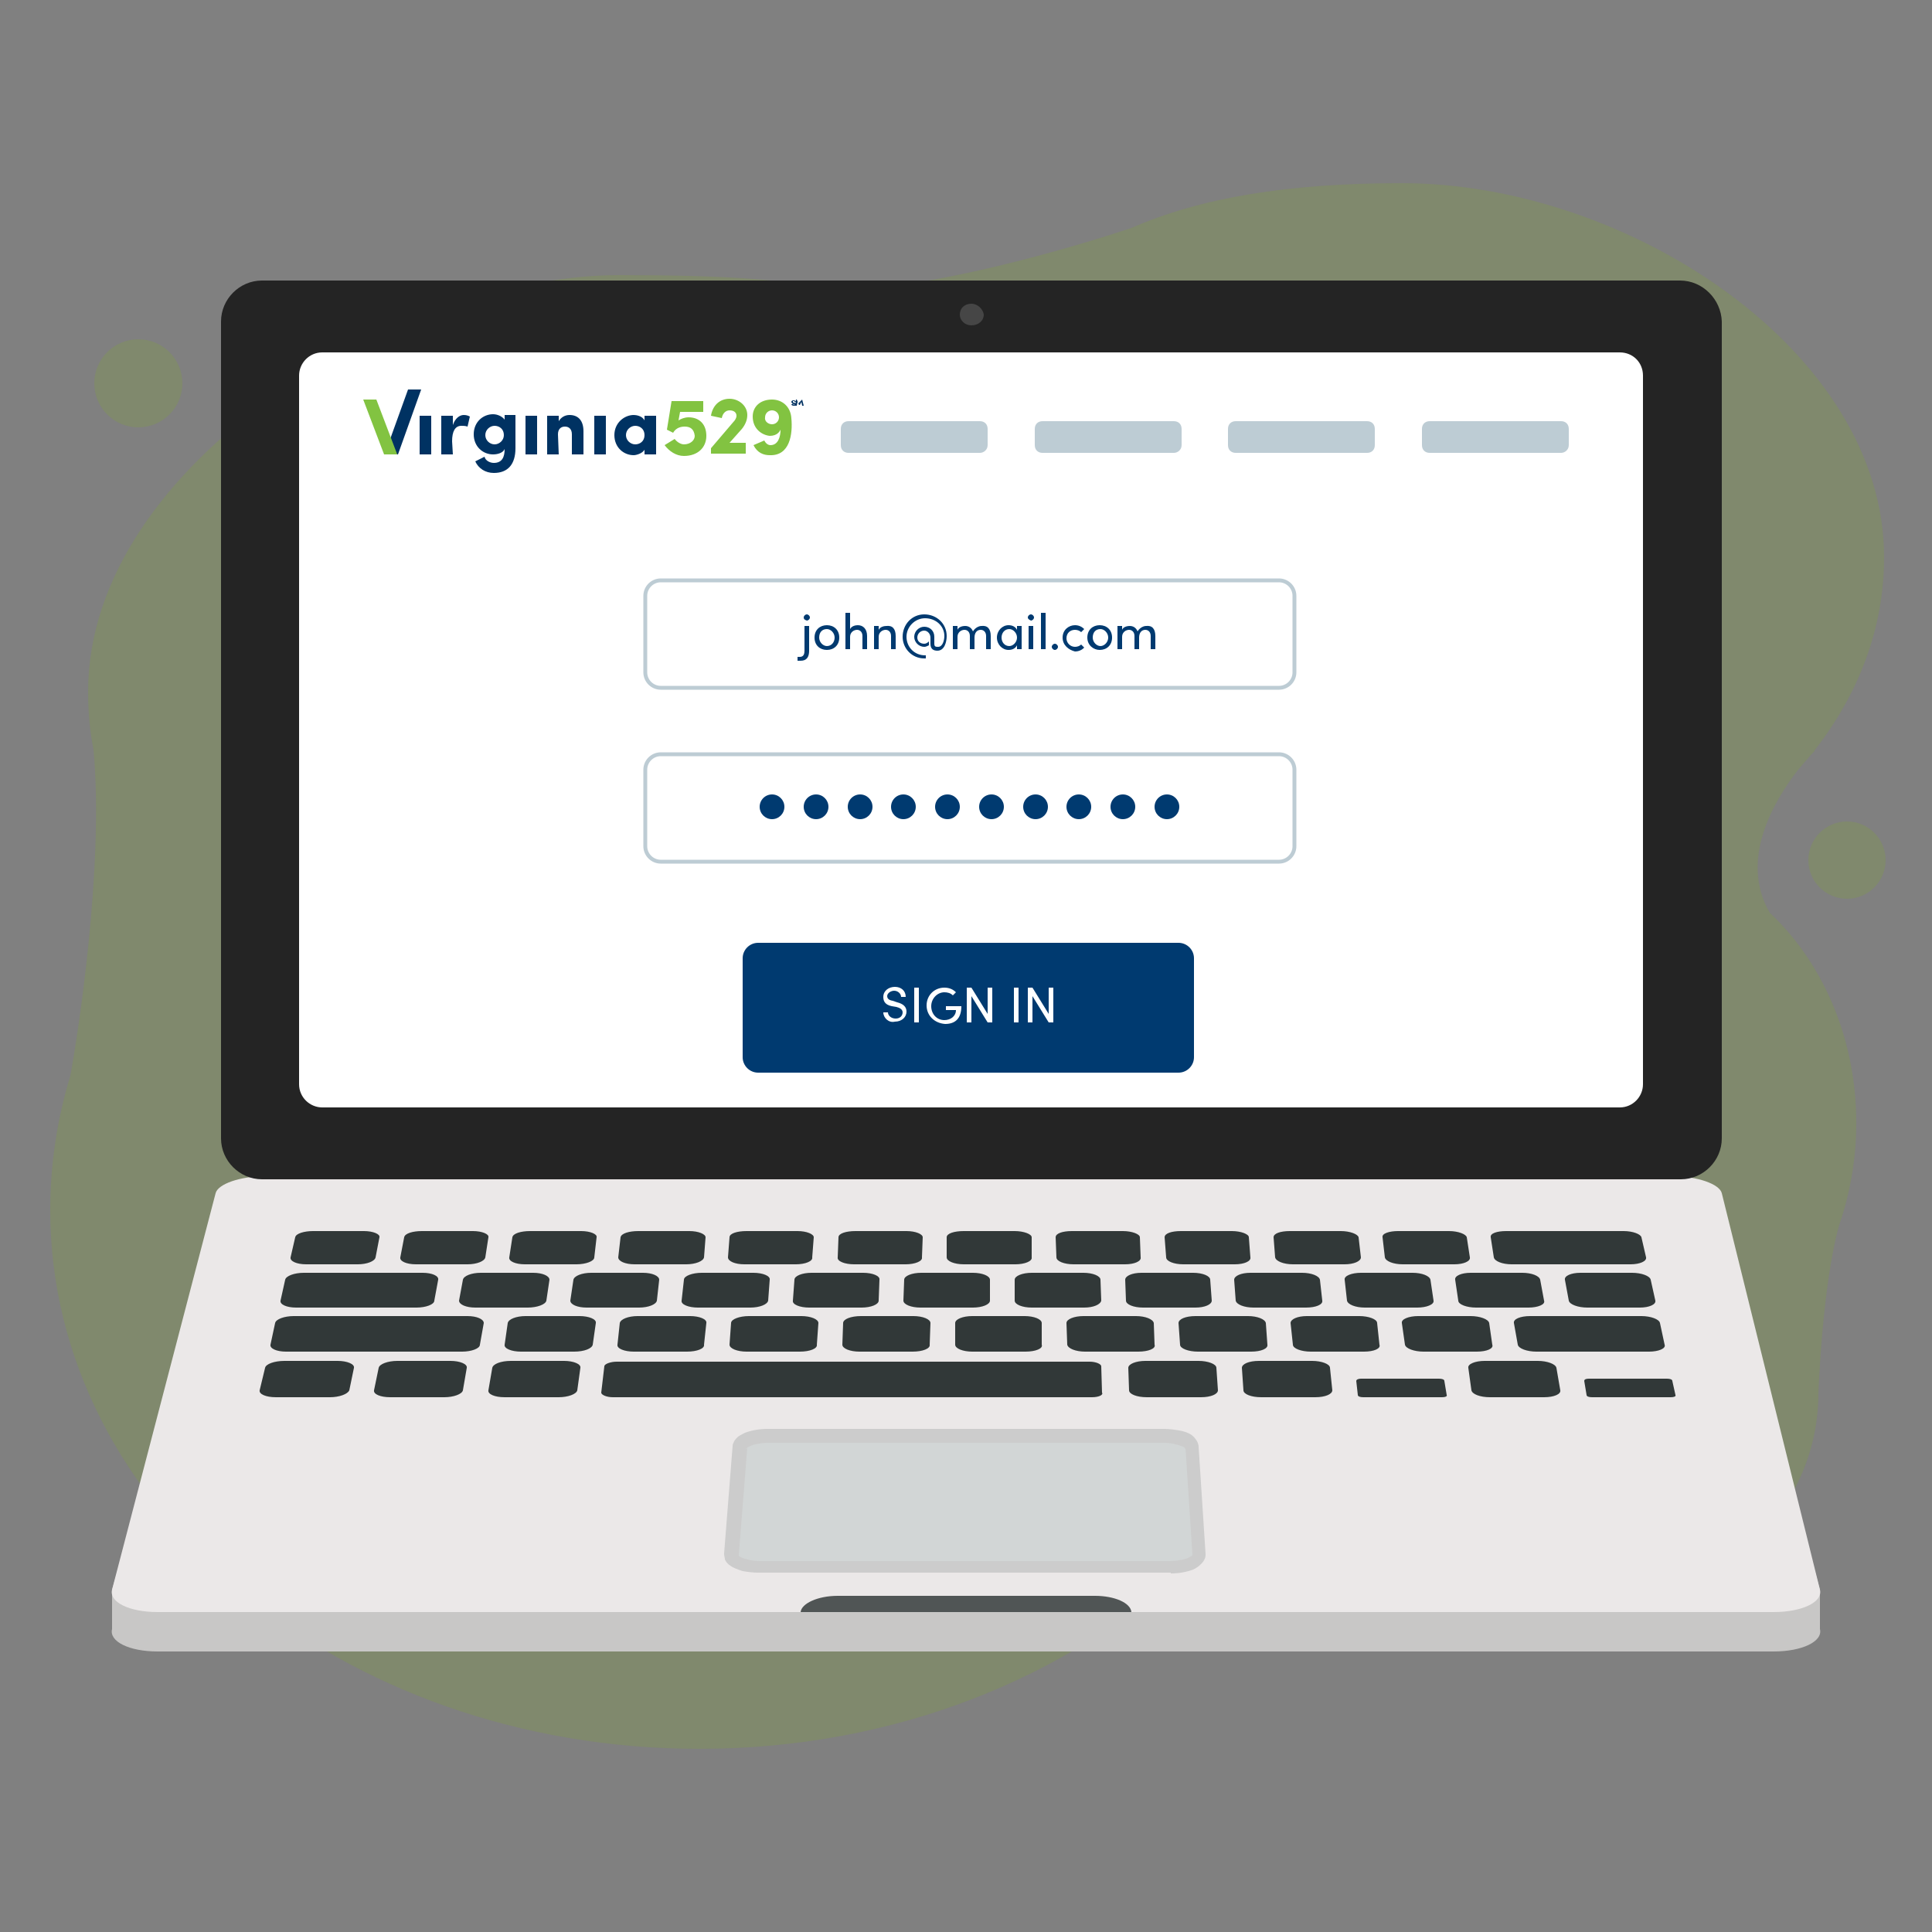 <svg xmlns="http://www.w3.org/2000/svg" xmlns:xlink="http://www.w3.org/1999/xlink" xml:space="preserve" id="Layer_1"
  x="0" y="0" style="enable-background:new 0 0 250 250" version="1.1" viewBox="0 0 250 250">
  <rect x="0" y="0" width="250" height="250" fill="#808080" stroke="none"/>
  <style>
    .st0 {
      opacity: .15;
      fill: #80bc00;
      enable-background: new
    }

    .st6 {
      fill: #313838
    }

    .st10 {
      fill: none;
      stroke: #bdccd4;
      stroke-width: .5;
      stroke-miterlimit: 10
    }

    .st11 {
      fill: #003a70
    }

    .st12 {
      fill: #bdccd4
    }

    .st13 {
      fill: #003262
    }

    .st14 {
      fill: #82c341
    }

    .st15 {
      fill: #fff
    }
  </style>
  <path
    d="M9.1 139.2c-1.7 5.6-2.6 11.4-2.6 17.4 0 38.5 37.6 69.7 84 69.7 25.2 0 47.8-9.2 63.2-23.8h.1c9-9.2 20.1-3.8 23.9-1.5.2.2.5.4.7.6 6 5.1 14.3 8.2 23.3 8.2 18.6 0 33.6-13.2 33.6-29.5 0 0 .5-14.1 2.7-21.8 1.4-4.1 2.2-8.5 2.2-13.2 0-10.9-4.3-20.7-11.2-27.2-4-6.9.6-14.5 3.6-18.4l1.8-2.1.4-.4v-.1c5.7-7.3 9-15.8 9-25 0-26.7-33.2-48.4-62.4-48.4-14.8 0-26.1 1.9-35 5.8-7.5 2.5-26.7 8.2-38.6 8-6.4-1.4-14.7-1.9-27.7-1.9-27.8 0-68.7 24.1-68.7 53.9 0 2.5.2 5 .7 7.5 1.4 15.2-2.1 37.4-3 42.2z"
    class="st0" />
  <circle cx="239" cy="111.3" r="5" class="st0" />
  <circle cx="17.9" cy="49.6" r="5.7" class="st0" />
  <path
    d="M229.5 213.7H20.4c-3.7 0-6.3-1.3-5.9-2.9v-5.1l13.4-46.1c.3-1.2 3.2-2.2 6.4-2.2h182.1c3.2 0 6.1 1 6.4 2.2l12.7 46.1v5.1c.4 1.6-2.3 2.9-6 2.9"
    style="fill:#c8c7c6" />
  <path
    d="M229.5 208.6H20.4c-3.7 0-6.3-1.3-5.9-2.9l13.4-51.3c.3-1.2 3.2-2.2 6.4-2.2h182.1c3.2 0 6.1 1 6.4 2.2l12.7 51.3c.4 1.6-2.3 2.9-6 2.9"
    style="fill:#ebe8e8" />
  <path d="M146.4 208.6h-42.8c.1-1.1 2.2-2.1 4.8-2.1h33.3c2.5 0 4.6.9 4.7 2.1" style="fill:#505555" />
  <path
    d="M151.7 202.8H98.3c-2 0-3.6-.7-3.6-1.6l1.1-13.9c.1-.8 1.7-1.5 3.7-1.5h51.3c2 0 3.6.7 3.6 1.5l.9 13.9c.1.9-1.5 1.6-3.6 1.6"
    style="fill:#d2d6d6" />
  <path
    d="M151.7 202.8v-.8H98.3c-.9 0-1.7-.2-2.2-.4-.3-.1-.4-.2-.5-.3v-.1h-.1.1-.1.1-.3.3-.3.3l1.1-13.9h-.2l.2.1h-.2l.2.1h-.2l.2-.2c.2-.1.6-.3 1-.4.5-.1 1-.2 1.6-.2h51.3c.9 0 1.7.2 2.2.4.3.1.5.2.5.3l.1.1h.1-.1.1-.1l.2-.1h-.2l.2-.1h-.2l.9 13.9h.1-.1.1-.1.1-.1.1-.1s0 .1-.2.2-.5.3-1 .4c-.5.1-1 .2-1.6.2v1.6c1.1 0 2.1-.2 2.9-.5.4-.2.7-.4 1-.7.1-.1.3-.3.4-.5.1-.2.2-.4.2-.7v-.1l-.9-13.9c0-.2-.1-.5-.2-.7-.2-.3-.4-.6-.7-.8-.4-.3-1-.5-1.6-.6s-1.3-.2-2-.2H99.3c-1.1 0-2.1.2-2.9.5-.4.2-.8.4-1 .6-.1.1-.3.3-.4.5s-.2.4-.2.6L93.7 201l.8.1-.8-.1v.1c0 .2.1.5.1.7.2.4.4.6.7.8.4.3 1 .5 1.6.7.6.1 1.3.2 2 .2h53.4v-.7h.2z"
    style="fill:#ccc" />
  <path
    d="M46.3 163.6h-6.7c-1.2 0-2.1-.4-2-.9l.6-2.6c.1-.5 1.2-.8 2.3-.8h6.6c1.2 0 2.1.4 2 .8l-.5 2.6c-.1.5-1.1.9-2.3.9M60.5 163.6h-6.7c-1.2 0-2.1-.4-2-.9l.5-2.6c.1-.5 1.1-.8 2.3-.8h6.6c1.2 0 2.1.4 2 .8l-.4 2.6c-.1.5-1.1.9-2.3.9M74.6 163.6h-6.7c-1.2 0-2.1-.4-2-.9l.4-2.6c.1-.5 1.1-.8 2.3-.8h6.6c1.2 0 2.1.4 2 .8l-.3 2.6c0 .5-1.1.9-2.3.9M88.8 163.6h-6.7c-1.2 0-2.1-.4-2.1-.9l.3-2.6c.1-.5 1.1-.8 2.3-.8h6.6c1.2 0 2.1.4 2.1.8l-.2 2.6c-.1.5-1.1.9-2.3.9M103 163.6h-6.7c-1.2 0-2.1-.4-2.1-.9l.2-2.6c0-.5 1-.8 2.2-.8h6.6c1.2 0 2.1.4 2.1.8l-.2 2.6c.1.5-.9.9-2.1.9M117.2 163.6h-6.7c-1.2 0-2.2-.4-2.1-.9l.1-2.6c0-.5 1-.8 2.2-.8h6.6c1.2 0 2.1.4 2.1.8l-.1 2.6c.1.5-.9.9-2.1.9M131.4 163.6h-6.7c-1.2 0-2.2-.4-2.2-.9v-2.6c0-.5 1-.8 2.2-.8h6.6c1.2 0 2.2.4 2.2.8v2.6c.1.5-.9.9-2.1.9M145.6 163.6h-6.7c-1.2 0-2.2-.4-2.2-.9l-.1-2.6c0-.5.9-.8 2.1-.8h6.6c1.2 0 2.2.4 2.2.8l.1 2.6c.1.5-.8.9-2 .9M159.8 163.6h-6.7c-1.2 0-2.2-.4-2.2-.9l-.2-2.6c0-.5.9-.8 2.1-.8h6.6c1.2 0 2.2.4 2.2.8l.2 2.6c.1.5-.8.9-2 .9M174 163.6h-6.7c-1.2 0-2.2-.4-2.3-.9l-.2-2.6c0-.5.9-.8 2.1-.8h6.6c1.2 0 2.2.4 2.3.8l.3 2.6c0 .5-.9.9-2.1.9M188.2 163.6h-6.7c-1.2 0-2.2-.4-2.3-.9l-.3-2.6c-.1-.5.9-.8 2-.8h6.6c1.2 0 2.2.4 2.3.8l.4 2.6c.1.5-.8.9-2 .9M211 163.6h-15.4c-1.2 0-2.2-.4-2.3-.9l-.4-2.6c-.1-.5.8-.8 2-.8h15.2c1.2 0 2.2.4 2.3.8l.6 2.6c.1.5-.8.9-2 .9M53.9 169.2H38.3c-1.2 0-2.1-.4-2-.9l.6-2.7c.1-.5 1.2-.9 2.4-.9h15.4c1.2 0 2.1.4 2 .9l-.5 2.7c0 .5-1.1.9-2.3.9M68.3 169.2h-6.8c-1.2 0-2.1-.4-2.1-.9l.5-2.7c.1-.5 1.1-.9 2.3-.9H69c1.2 0 2.1.4 2.1.9l-.4 2.7c-.1.5-1.2.9-2.4.9M82.7 169.2h-6.8c-1.2 0-2.1-.4-2.1-.9l.4-2.7c.1-.5 1.1-.9 2.3-.9h6.7c1.2 0 2.1.4 2.1.9l-.3 2.7c-.1.5-1.1.9-2.3.9M97.1 169.2h-6.8c-1.2 0-2.2-.4-2.1-.9l.3-2.7c0-.5 1.1-.9 2.3-.9h6.7c1.2 0 2.2.4 2.1.9l-.2 2.7c-.1.5-1.1.9-2.3.9M111.5 169.2h-6.8c-1.2 0-2.2-.4-2.1-.9l.2-2.7c0-.5 1-.9 2.2-.9h6.7c1.2 0 2.2.4 2.1.9l-.1 2.7c0 .5-1 .9-2.2.9M125.9 169.2h-6.8c-1.2 0-2.2-.4-2.2-.9l.1-2.7c0-.5 1-.9 2.2-.9h6.7c1.2 0 2.2.4 2.2.9v2.7c0 .5-1 .9-2.2.9M140.3 169.2h-6.8c-1.2 0-2.2-.4-2.2-.9v-2.7c0-.5 1-.9 2.2-.9h6.7c1.2 0 2.2.4 2.2.9l.1 2.7c-.1.5-1 .9-2.2.9M154.7 169.2h-6.8c-1.2 0-2.2-.4-2.2-.9l-.1-2.7c0-.5.9-.9 2.1-.9h6.7c1.2 0 2.2.4 2.2.9l.2 2.7c0 .5-.9.9-2.1.9M169 169.2h-6.8c-1.2 0-2.2-.4-2.3-.9l-.2-2.7c0-.5.9-.9 2.1-.9h6.7c1.2 0 2.2.4 2.3.9l.3 2.7c.1.5-.8.9-2.1.9M183.4 169.2h-6.8c-1.2 0-2.2-.4-2.3-.9l-.3-2.7c-.1-.5.9-.9 2.1-.9h6.7c1.2 0 2.2.4 2.3.9l.4 2.7c.1.5-.9.9-2.1.9M197.8 169.2H191c-1.2 0-2.3-.4-2.3-.9l-.4-2.7c-.1-.5.8-.9 2-.9h6.7c1.2 0 2.2.4 2.3.9l.5 2.7c.2.5-.8.9-2 .9M212.2 169.2h-6.8c-1.2 0-2.3-.4-2.4-.9l-.5-2.7c-.1-.5.8-.9 2-.9h6.7c1.2 0 2.3.4 2.4.9l.6 2.7c.1.5-.8.9-2 .9M59.8 174.9H37c-1.2 0-2.1-.4-2-.9l.6-2.8c.1-.5 1.2-.9 2.4-.9h22.5c1.2 0 2.1.4 2.1.9l-.5 2.8c0 .5-1.1.9-2.3.9M74.3 174.9h-6.9c-1.2 0-2.2-.4-2.1-.9l.4-2.8c.1-.5 1.1-.9 2.3-.9h7c1.2 0 2.2.4 2.1.9l-.4 2.8c-.1.5-1.1.9-2.4.9M88.9 174.9H82c-1.2 0-2.2-.4-2.1-.9l.3-2.8c.1-.5 1.1-.9 2.3-.9h6.8c1.2 0 2.2.4 2.1.9l-.3 2.8c.1.5-.9.9-2.2.9M103.5 174.9h-6.9c-1.2 0-2.2-.4-2.2-.9l.2-2.8c0-.5 1.1-.9 2.3-.9h6.8c1.2 0 2.2.4 2.2.9l-.2 2.8c.1.5-.9.9-2.2.9M118.1 174.9h-6.9c-1.2 0-2.2-.4-2.2-.9l.1-2.8c0-.5 1-.9 2.3-.9h6.8c1.2 0 2.2.4 2.2.9l-.1 2.8c.1.5-.9.9-2.2.9M132.7 174.9h-6.9c-1.2 0-2.2-.4-2.2-.9v-2.8c0-.5 1-.9 2.2-.9h6.8c1.2 0 2.2.4 2.2.9v2.8c.2.5-.8.9-2.1.9M147.3 174.9h-6.9c-1.2 0-2.2-.4-2.3-.9l-.1-2.8c0-.5 1-.9 2.2-.9h6.8c1.2 0 2.2.4 2.3.9l.1 2.8c.2.5-.8.9-2.1.9M161.9 174.9H155c-1.2 0-2.3-.4-2.3-.9l-.2-2.8c0-.5.9-.9 2.2-.9h6.8c1.2 0 2.2.4 2.3.9l.2 2.8c.1.5-.8.9-2.1.9M176.5 174.9h-6.9c-1.2 0-2.3-.4-2.3-.9l-.3-2.8c0-.5.9-.9 2.1-.9h6.8c1.2 0 2.3.4 2.3.9l.3 2.8c.2.5-.7.9-2 .9M191.1 174.9h-6.9c-1.2 0-2.3-.4-2.4-.9l-.4-2.8c-.1-.5.9-.9 2.1-.9h6.8c1.2 0 2.3.4 2.4.9l.4 2.8c.2.5-.7.9-2 .9M213.4 174.9h-14.6c-1.2 0-2.3-.4-2.4-.9l-.5-2.8c-.1-.5.8-.9 2.1-.9h14.4c1.2 0 2.3.4 2.4.9l.6 2.8c.2.5-.8.9-2 .9M42.7 180.8h-7c-1.3 0-2.2-.4-2.1-.9l.7-2.9c.1-.5 1.2-.9 2.5-.9h6.9c1.2 0 2.2.4 2.1.9l-.6 2.9c-.2.5-1.3.9-2.5.9M57.5 180.8h-7c-1.3 0-2.2-.4-2.1-.9l.6-2.9c.1-.5 1.2-.9 2.4-.9h6.9c1.2 0 2.2.4 2.1.9l-.5 2.9c-.1.5-1.2.9-2.4.9M72.3 180.8h-7c-1.3 0-2.2-.4-2.1-.9l.5-2.9c.1-.5 1.1-.9 2.4-.9H73c1.2 0 2.2.4 2.1.9l-.4 2.9c-.1.5-1.2.9-2.4.9M141.3 180.8h-62c-.8 0-1.5-.3-1.5-.6l.4-3.4c0-.3.8-.6 1.6-.6H141c.8 0 1.5.3 1.5.6l.1 3.4c.2.3-.4.6-1.3.6M155.4 180.8h-7c-1.3 0-2.3-.4-2.3-.9l-.1-2.9c0-.5 1-.9 2.2-.9h6.9c1.2 0 2.3.4 2.3.9l.2 2.9c0 .5-.9.9-2.2.9M170.2 180.8h-7c-1.3 0-2.3-.4-2.3-.9l-.2-2.9c0-.5.9-.9 2.2-.9h6.9c1.2 0 2.3.4 2.3.9l.3 2.9c0 .5-.9.9-2.2.9M186.6 180.8h-10.2c-.4 0-.7-.1-.7-.3l-.2-1.8c0-.2.3-.3.6-.3h10.1c.4 0 .7.1.7.3l.3 1.8c.1.2-.2.3-.6.3M199.8 180.8h-7c-1.3 0-2.3-.4-2.4-.9l-.4-2.9c-.1-.5.9-.9 2.1-.9h6.9c1.2 0 2.3.4 2.4.9l.5 2.9c.1.5-.8.9-2.1.9M216.2 180.8H206c-.4 0-.7-.1-.7-.3l-.3-1.8c0-.2.2-.3.6-.3h10.1c.4 0 .7.1.7.3l.4 1.8c.1.2-.2.3-.6.3"
    class="st6" />
  <path
    d="M217.4 36.3H33.9c-2.9 0-5.3 2.4-5.3 5.3v105.7c0 2.9 2.4 5.3 5.3 5.3h183.6c2.9 0 5.3-2.4 5.3-5.3V41.6c-.1-2.9-2.5-5.3-5.4-5.3"
    style="fill:#242424" />
  <defs>
    <path id="SVGID_1_"
      d="M209.6 45.6H41.7c-1.7 0-3 1.4-3 3v91.7c0 1.7 1.4 3 3 3h167.9c1.7 0 3-1.4 3-3V48.6c0-1.7-1.3-3-3-3" />
  </defs>
  <clipPath id="SVGID_00000057108168207699391620000004529406464202204307_">
    <use xlink:href="#SVGID_1_" style="overflow:visible" />
  </clipPath>
  <path d="M32.8 43.1h186.4v104.4H32.8z"
    style="clip-path:url(#SVGID_00000057108168207699391620000004529406464202204307_);fill:#fff" />
  <path d="M125.7 39.3c-.9 0-1.5.6-1.5 1.4 0 .8.7 1.4 1.5 1.4.9 0 1.6-.6 1.6-1.4-.1-.7-.8-1.4-1.6-1.4"
    style="fill:#464646" />
  <path
    d="M165.5 89h-80c-1.1 0-2-.9-2-2v-9.9c0-1.1.9-2 2-2h80c1.1 0 2 .9 2 2V87c0 1.1-.9 2-2 2zM165.5 111.5h-80c-1.1 0-2-.9-2-2v-9.9c0-1.1.9-2 2-2h80c1.1 0 2 .9 2 2v9.9c0 1.1-.9 2-2 2z"
    class="st10" />
  <path d="M152.5 138.8H98.1c-1.1 0-2-.9-2-2V124c0-1.1.9-2 2-2h54.4c1.1 0 2 .9 2 2v12.8c0 1.1-.9 2-2 2z" class="st11" />
  <path
    d="M126.8 58.6h-17c-.6 0-1-.4-1-1v-2.1c0-.6.4-1 1-1h17c.6 0 1 .4 1 1v2.1c0 .6-.5 1-1 1zM151.9 58.6h-17c-.6 0-1-.4-1-1v-2.1c0-.6.4-1 1-1h17c.6 0 1 .4 1 1v2.1c0 .6-.5 1-1 1zM176.9 58.6h-17c-.6 0-1-.4-1-1v-2.1c0-.6.4-1 1-1h17c.6 0 1 .4 1 1v2.1c0 .6-.4 1-1 1zM202 58.6h-17c-.6 0-1-.4-1-1v-2.1c0-.6.4-1 1-1h17c.6 0 1 .4 1 1v2.1c0 .6-.5 1-1 1z"
    class="st12" />
  <path
    d="M55.8 58.8h-1.5v-5h1.5v5zM58.6 58.8h-1.5v-5h1.5V55c.3-.9.9-1.3 1.4-1.3.4 0 .6.1.8.2l-.3 1.3c-.3-.1-.5-.1-.8-.1-.8 0-1.2.7-1.2 2l.1 1.7zM63.9 59.9c1.1 0 1.4-.8 1.4-1.8-.2.5-.9.7-1.5.7-1.3 0-2.5-1-2.5-2.6s1.2-2.6 2.5-2.6c.6 0 1.2.3 1.5.7v-.6h1.4V58c0 2.1-1 3.2-2.8 3.2-1.1 0-2-.6-2.4-1.5l1.2-.6c.1.5.7.8 1.2.8zm.1-4.8c-.6 0-1.2.5-1.2 1.2s.6 1.2 1.2 1.2 1.2-.5 1.2-1.2c0-.8-.6-1.2-1.2-1.2zM69.5 58.8H68v-5h1.5v5zM72.3 58.8h-1.5v-5h1.5v.7c.3-.5.8-.8 1.4-.8 1.1 0 1.8.7 1.8 2.1v3H74v-2.6c0-.7-.4-1-.9-1s-.9.3-.9 1l.1 2.6zM78.4 58.8h-1.5v-5h1.5v5zM83.4 58.2c-.3.5-1.1.7-1.4.7-1.3 0-2.5-1-2.5-2.6s1.3-2.6 2.5-2.6c.3 0 1.1.1 1.4.7v-.6h1.5v5h-1.5v-.6zm-1.2-.7c.6 0 1.2-.4 1.2-1.2s-.6-1.2-1.2-1.2-1.2.5-1.2 1.2.6 1.2 1.2 1.2z"
    class="st13" />
  <path
    d="M88.6 55.2c-.4 0-1.1.1-1.5.8l-.8-.4.6-3.7H91v1.4h-3l-.2 1.1c.3-.2.8-.4 1.3-.4 1.3 0 2.3.8 2.3 2.4 0 1.5-1.1 2.6-2.9 2.6-1 0-1.9-.6-2.5-1.4l1.3-.8c.3.4.8.7 1.2.7.8 0 1.4-.5 1.4-1.1-.1-.9-.6-1.2-1.3-1.2zM92 58.8V58l2.9-3.4c.2-.2.4-.5.4-.8 0-.4-.3-.7-.9-.7-.5 0-.9.4-1 1l-1.4-.3c.2-1.3 1.1-2.2 2.4-2.2 1.2 0 2.3.9 2.3 2.1 0 .7-.3 1.3-.7 1.8l-1.6 1.8h2.1v1.4H92v.1zM97.4 53.9c0-1.3 1-2.2 2.5-2.2 1.3 0 2.4.9 2.5 2.4.2 2.1-.2 4.9-2.8 4.8-.8 0-1.6-.3-2.1-1.3l1.4-.6c.2.4.5.6.8.6 1 0 1.3-1.1 1.3-2-.1.2-.4.8-1.4.8-1-.1-2.2-.9-2.2-2.5zm2.5 1c.5 0 .9-.4.9-.9s-.4-.9-.9-.9-.9.4-.9.9c-.1.5.4.9.9.9z"
    class="st14" />
  <path d="m50.6 56.5-.8 2.3h1.7l3-8.4h-1.7l-2.2 6.1z" class="st13" />
  <path d="M48.7 51.7H47l2.7 7.1h1.7z" class="st14" />
  <path
    d="M102.6 52.3s0 .1 0 0c.2.1.2.1.2 0 0 0 0-.1-.2 0-.2-.2-.2-.3-.2-.3 0-.1.1-.2.3-.2.1 0 .3.1.3.2h-.2c0-.1 0-.1-.1-.1s-.1 0-.1.1c0 0 0 .1.1.1h.1c.2.1.2.2.2.2 0 .2-.1.2-.3.2-.2 0-.3-.1-.3-.2h.2z"
    class="st13" />
  <path d="m103.8 51.7.2.8h-.2l-.1-.5-.2.4h-.1l-.2-.4-.1.5h-.2l.1-.8h.1l.2.5.5-.5z" class="st13" />
  <circle cx="122.6" cy="104.4" r="1.6" class="st11" />
  <circle cx="116.9" cy="104.4" r="1.6" class="st11" />
  <circle cx="111.3" cy="104.4" r="1.6" class="st11" />
  <circle cx="105.6" cy="104.4" r="1.6" class="st11" />
  <circle cx="99.9" cy="104.4" r="1.6" class="st11" />
  <circle cx="139.6" cy="104.4" r="1.6" class="st11" />
  <circle cx="134" cy="104.4" r="1.6" class="st11" />
  <circle cx="128.3" cy="104.4" r="1.6" class="st11" />
  <circle cx="151" cy="104.4" r="1.6" class="st11" />
  <circle cx="145.3" cy="104.4" r="1.6" class="st11" />
  <path
    d="M103.2 85.5V85h.3c.5 0 .6-.4.6-.8V81h.6v3.2c0 .8-.3 1.3-1.1 1.3h-.4zm.8-5.6c0-.2.2-.4.4-.4s.4.2.4.4-.2.4-.4.4c-.3-.1-.4-.2-.4-.4zM105.4 82.5c0-1 .7-1.6 1.6-1.6s1.6.6 1.6 1.6-.7 1.6-1.6 1.6-1.6-.6-1.6-1.6zm2.6 0c0-.6-.5-1.1-1-1.1-.6 0-1 .4-1 1.1 0 .6.5 1.1 1 1.1.6 0 1-.5 1-1.1zM112.2 82.3V84h-.6v-1.7c0-.5-.3-.8-.7-.8-.4 0-.9.3-.9.9V84h-.6v-4.7h.6v2.1c.2-.4.7-.5 1-.5.7 0 1.2.5 1.2 1.4zM115.9 82.3V84h-.6v-1.7c0-.5-.3-.8-.7-.8-.4 0-.9.3-.9.9V84h-.6v-3h.6v.5c.2-.4.7-.5 1-.5.8-.1 1.2.4 1.2 1.3zM119.6 85.2c-1.6 0-2.8-1.3-2.8-2.8 0-1.6 1.2-2.9 2.8-2.9 1.6 0 2.9 1.2 2.9 2.8 0 .8-.3 1.9-1.2 1.9-.5 0-.9-.2-.9-.9v-.8c0-.5-.4-.9-.8-.9-.5 0-.9.4-.9.9s.4.8.9.8c.2 0 .4-.1.6-.3v.5c-.2.1-.4.2-.6.2-.7 0-1.3-.6-1.3-1.3 0-.7.6-1.3 1.3-1.3.7 0 1.3.5 1.3 1.3v.9c0 .4.2.4.5.4.6 0 .8-.9.8-1.4 0-1.3-1.1-2.3-2.5-2.3-1.3 0-2.4 1.1-2.4 2.4s1 2.4 2.4 2.4h.1v.4h-.2zM128.2 82.3V84h-.6v-1.7c0-.5-.3-.8-.7-.8-.5 0-.8.4-.8 1V84h-.6v-1.7c0-.5-.3-.8-.7-.8-.4 0-.9.3-.9.9V84h-.6v-3h.6v.5c.1-.3.5-.5 1-.5.4 0 .8.2 1 .7.3-.5.8-.7 1.1-.7.8-.1 1.2.4 1.2 1.3zM131.6 81h.6v3h-.6v-.5c-.2.4-.6.6-1.1.6-.8 0-1.5-.7-1.5-1.6s.7-1.6 1.5-1.6c.5 0 .9.2 1.1.6V81zm0 1.5c0-.6-.5-1.1-1-1.1-.6 0-1 .5-1 1.1s.4 1.1 1 1.1c.5 0 1-.5 1-1.1zM133 79.9c0-.2.2-.4.4-.4s.4.2.4.4-.2.4-.4.4c-.2-.1-.4-.2-.4-.4zm.1 4.1v-3h.6v3h-.6zM134.7 84v-4.7h.6V84h-.6zM136.1 83.7c0-.2.2-.4.4-.4s.4.2.4.4-.2.4-.4.4-.4-.2-.4-.4zM137.5 82.5c0-1 .8-1.6 1.6-1.6.5 0 .9.2 1.2.5l-.4.4c-.2-.2-.5-.3-.8-.3-.6 0-1.1.4-1.1 1.1 0 .6.5 1.1 1.1 1.1.3 0 .6-.1.8-.3l.4.4c-.3.3-.7.5-1.2.5-.8-.2-1.6-.8-1.6-1.8zM140.7 82.5c0-1 .7-1.6 1.6-1.6.9 0 1.6.6 1.6 1.6s-.7 1.6-1.6 1.6c-.8 0-1.6-.6-1.6-1.6zm2.7 0c0-.6-.5-1.1-1-1.1-.6 0-1 .4-1 1.1 0 .6.5 1.1 1 1.1s1-.5 1-1.1zM149.5 82.3V84h-.6v-1.7c0-.5-.3-.8-.7-.8-.5 0-.8.4-.8 1V84h-.6v-1.7c0-.5-.3-.8-.7-.8s-.9.3-.9.9V84h-.6v-3h.6v.5c.1-.3.5-.5 1-.5.4 0 .8.2 1 .7.3-.5.8-.7 1.1-.7.8-.1 1.2.4 1.2 1.3z"
    class="st11" />
  <path
    d="M114.3 131h.6c0 .4.4.8 1 .8s.9-.4.9-.8-.4-.6-.8-.7l-.6-.1c-1-.2-1.1-.8-1.1-1.2 0-.8.7-1.3 1.5-1.3s1.4.5 1.4 1.3h-.6c0-.4-.4-.8-.9-.8-.4 0-.9.3-.9.7 0 .2.1.5.7.6l.6.2c.8.2 1.2.6 1.2 1.2 0 .7-.6 1.3-1.5 1.3-.8.2-1.5-.5-1.5-1.2zM118.3 132.3v-4.5h.6v4.5h-.6zM119.9 130.1c0-1.3 1-2.3 2.3-2.3.6 0 1.1.2 1.5.6l-.4.4c-.3-.3-.7-.4-1.1-.4-.9 0-1.7.8-1.7 1.8s.7 1.8 1.7 1.8c.8 0 1.5-.5 1.5-1.3h-1.3v-.5h2c0 1.6-.8 2.3-2.1 2.3-1.4-.1-2.4-1.1-2.4-2.4zM127.8 127.8h.6v4.5h-.6l-2.1-3.4v3.4h-.6v-4.5h.6l2.1 3.4v-3.4zM131.2 132.3v-4.5h.6v4.5h-.6zM135.7 127.8h.6v4.5h-.6l-2.1-3.4v3.4h-.6v-4.5h.6l2.1 3.4v-3.4z"
    class="st15" />
</svg>